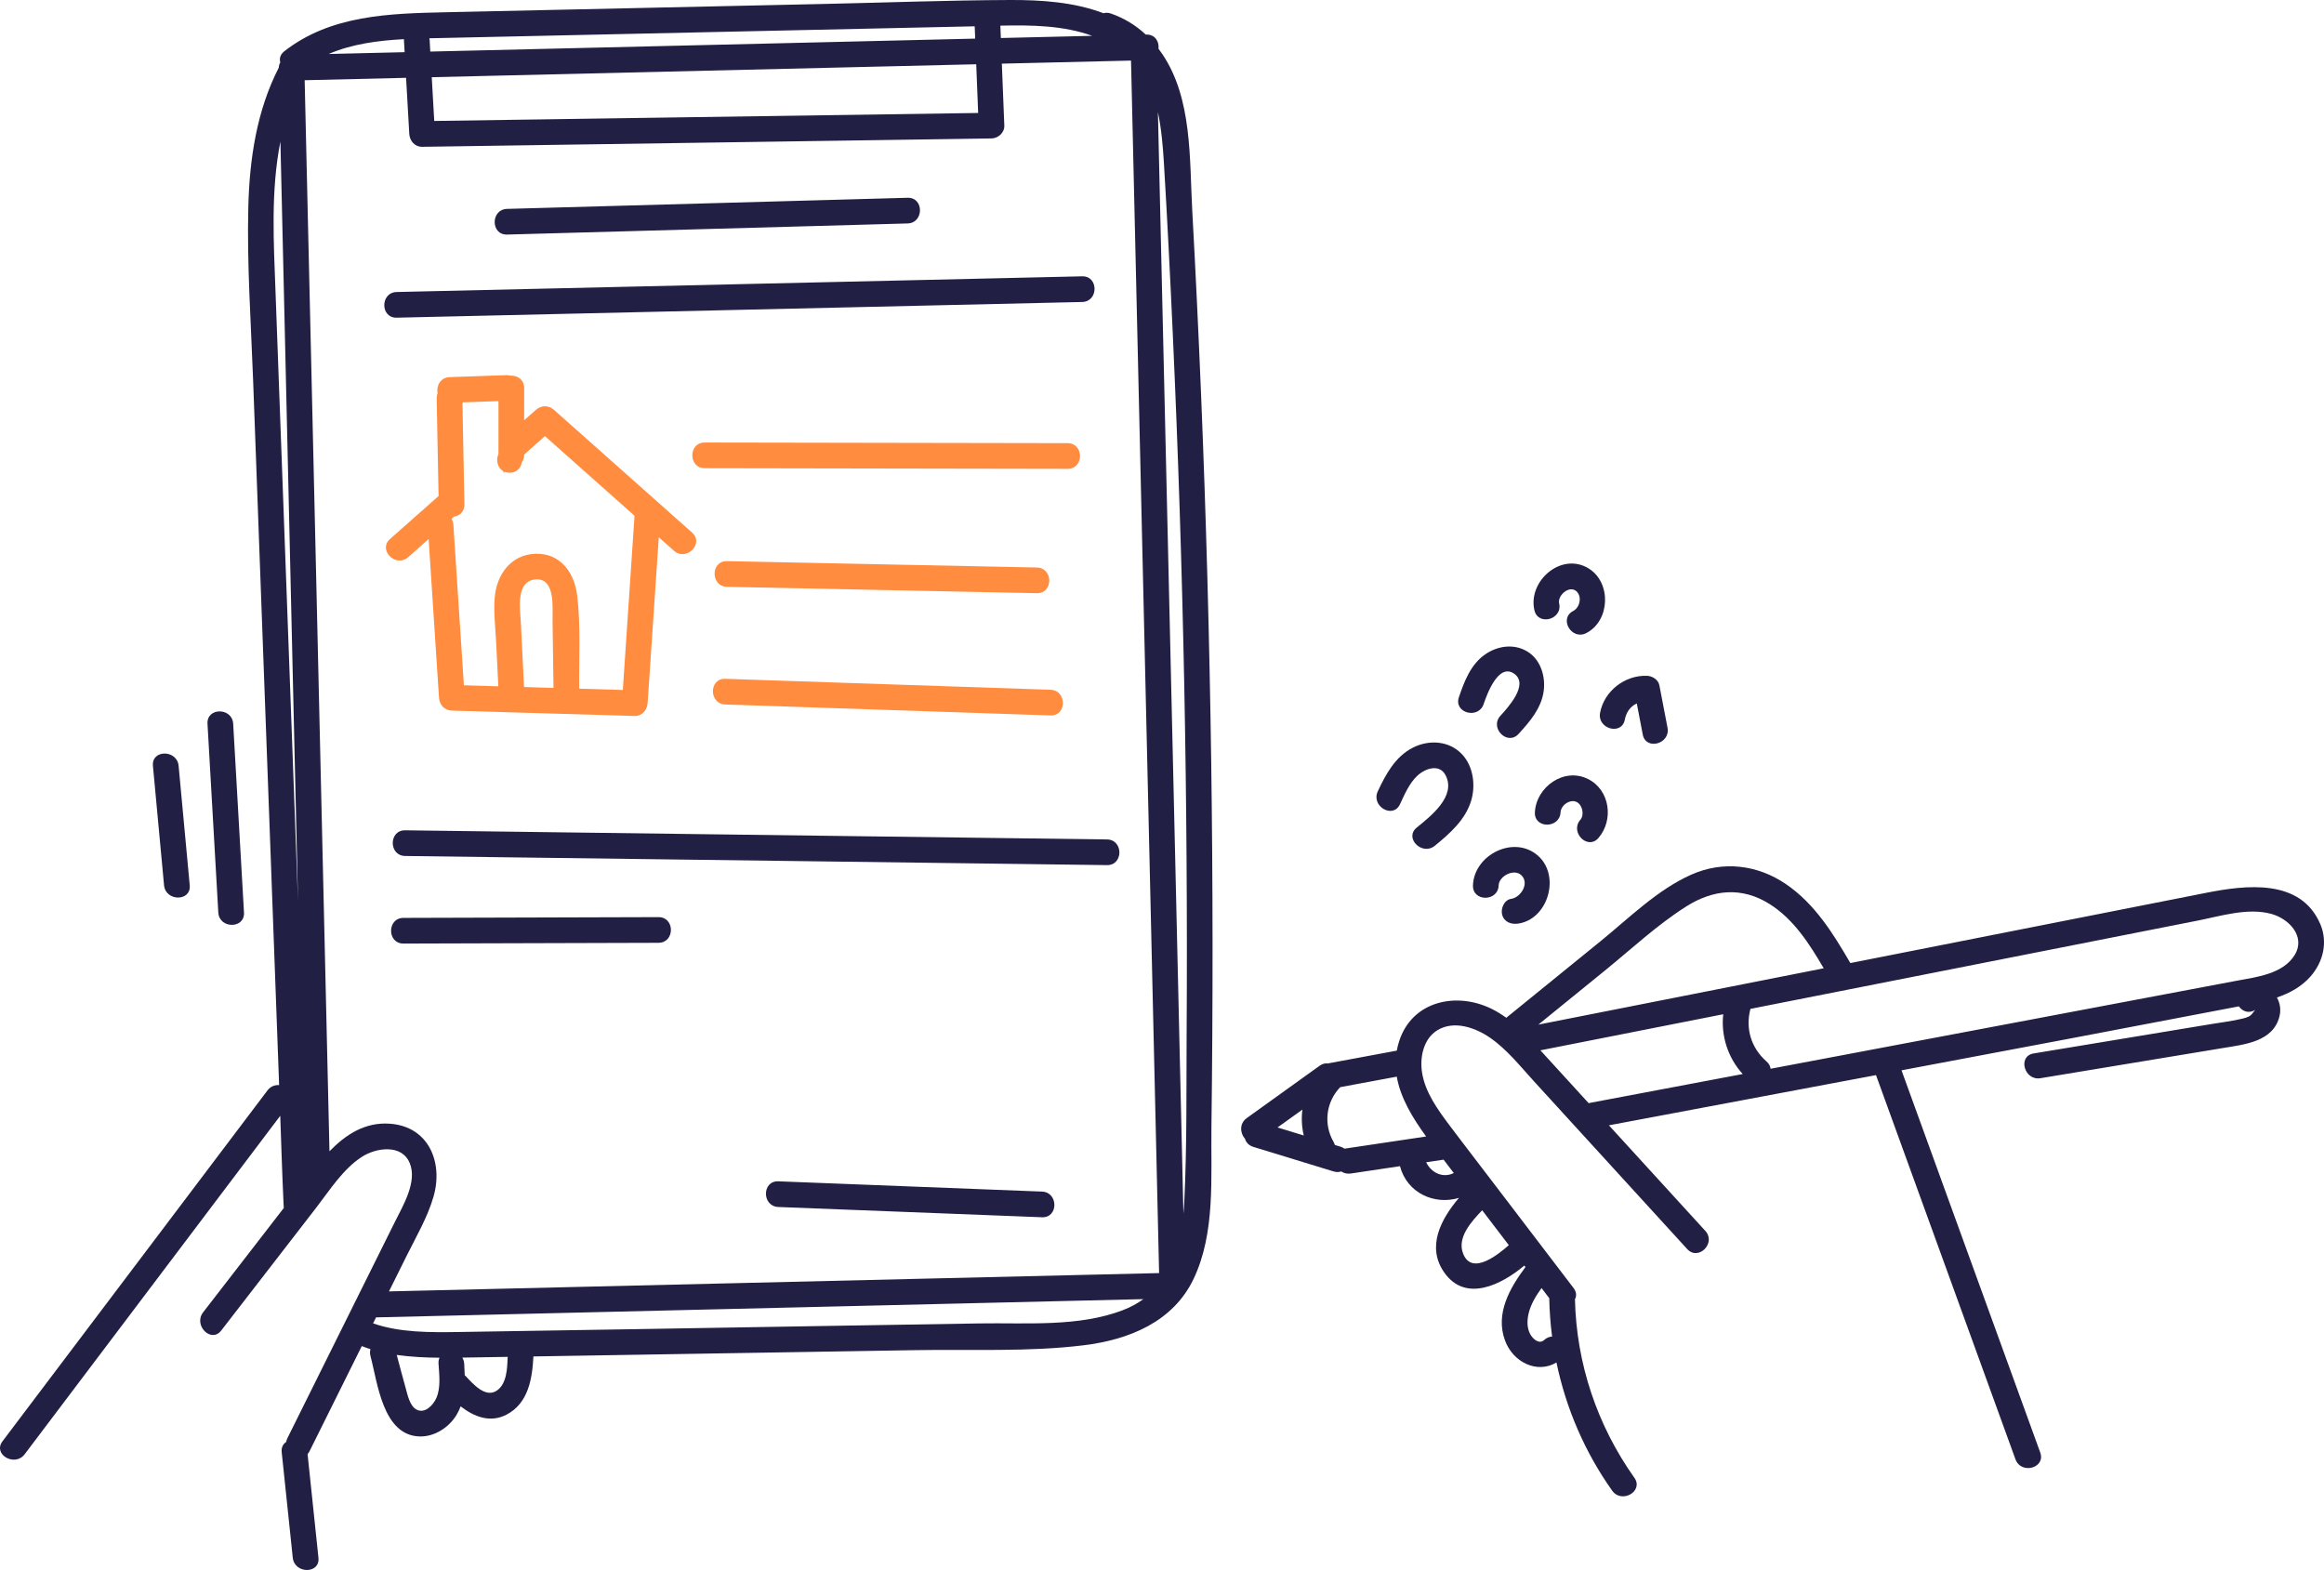 <?xml version="1.0" encoding="UTF-8"?>
<svg xmlns="http://www.w3.org/2000/svg" id="Layer_1" viewBox="0 0 1997.25 1349.34">
  <defs>
    <style>.cls-1{fill:#221f45;}.cls-1,.cls-2{stroke-width:0px;}.cls-2{fill:#ff8c3f;}</style>
  </defs>
  <path class="cls-1" d="m1040.89,652.72c-1.49-104.68-4.39-209.33-8.69-313.93-2.17-52.66-4.69-105.31-7.58-157.94-2.42-44.17.16-95.97-25.66-134.3-1.07-1.59-2.18-3.12-3.32-4.63.69-5.97-2.8-12.41-10.54-12.23-.15,0-.29,0-.44.01-8.52-7.94-18.48-14.1-29.92-18.06-2.38-.82-4.51-.82-6.35-.26C923.23,1.81,895.12-.11,867.83,0c-52.58.22-105.21,2.19-157.78,3.35-108.91,2.39-217.82,4.78-326.72,7.17-48.48,1.06-99.15,2.31-138.98,33.54-3.59,2.82-4.39,6.33-3.47,9.52-.73,1.27-1.18,2.78-1.29,4.53-19,37-25.17,78.53-26.19,119.9-1.22,49.37,2.29,98.99,4.11,148.31,3.89,105.35,7.77,210.7,11.66,316.06,3.57,96.73,7.14,193.47,10.71,290.2-3.62-.23-7.39,1.09-10.08,4.65L2.15,1238.71c-8.56,11.33,10.59,22.34,19.05,11.14,73.21-96.96,146.42-193.92,219.64-290.88.89,24.54,1.61,49.1,2.76,73.63.09,1.87.19,3.74.29,5.62-23.12,29.9-46.23,59.79-69.35,89.69-8.58,11.1,6.93,26.83,15.6,15.6,27.24-35.23,54.48-70.46,81.71-105.68,11.6-15.01,22.91-33.06,39.12-43.56,12.15-7.87,34.2-11.27,41.12,5.28,6.74,16.12-5.83,36.75-12.81,50.79-10.47,21.07-20.94,42.14-31.41,63.21-20.29,40.82-40.57,81.65-60.86,122.47-.55,1.12-.9,2.22-1.09,3.3-2.59,1.68-4.26,4.62-3.82,8.85l9.5,90.63c1.47,13.98,23.55,14.13,22.07,0-3.11-29.69-6.23-59.38-9.34-89.06.64-.72,1.23-1.56,1.74-2.58,14.95-30.09,29.9-60.17,44.85-90.26,2.43.97,4.93,1.83,7.47,2.65-.52,1.76-.58,3.76.01,5.98,6.1,22.67,10.48,68.21,42.24,69.03,12.89.33,25.28-7.78,31.78-18.64,1.4-2.34,2.52-4.77,3.45-7.25,11.48,8.94,25.34,14.56,39.61,7.06,18.6-9.77,21.97-30.91,22.93-49.93,4.67-.08,9.34-.15,14.01-.23,52.49-.86,104.97-1.73,157.46-2.59,52.49-.86,104.97-1.73,157.46-2.6,47.63-.79,96.59,1.64,143.94-4.17,38.65-4.75,76.74-19.87,94.49-57.06,18.89-39.57,14.78-87.57,15.33-130.18,1.36-105.41,1.29-210.84-.21-316.24ZM938.6,30.8c-26.16.62-52.31,1.24-78.47,1.87-.14-3.54-.28-7.09-.42-10.63,26.47-.6,54.47-.18,78.9,8.76Zm-97.96,66.29c-155.82,2.29-311.64,4.58-467.45,6.87-.71-12.53-1.43-25.07-2.14-37.6,150.59-3.58,301.17-7.16,451.76-10.74l16.16-.38c.56,13.95,1.12,27.91,1.67,41.86ZM378.95,32.68c51.16-1.13,102.33-2.25,153.49-3.37,101.6-2.23,203.2-4.46,304.8-6.69.14,0,.28,0,.42-.01.14,3.52.28,7.05.42,10.58-141.08,3.35-282.16,6.71-423.24,10.06-15.02.36-30.03.71-45.05,1.07-.18-3.15-.36-6.31-.54-9.46-.04-.69-.14-1.34-.28-1.97,3.36-.08,6.69-.14,9.98-.22Zm-31.78.98c-.01.39-.01.79,0,1.2.19,3.33.38,6.66.57,9.98-21.75.52-43.5,1.03-65.25,1.55,20.01-8.64,42.47-11.55,64.68-12.74Zm-93.83,665.78c-3.67-99.5-7.34-199-11.01-298.5-1.84-49.75-3.67-99.5-5.51-149.25-1.59-43.19-4.25-87.41,4.17-130.09l15.12,652.85-2.77-75.01Zm123.53,472.6c.62,9.4,2.04,20.45-1.81,29.37-2.66,6.16-9.87,13.96-17.18,10.01-5.86-3.17-7.7-12.97-9.34-18.81-2.63-9.34-5.08-18.73-7.58-28.1,12.19,1.7,24.46,2.28,36.76,2.4-.66,1.43-.99,3.14-.86,5.13Zm49.98,23.2c-9.79,6.48-20.4-5.96-26.5-12.39-.31-.33-.63-.63-.95-.9-.08-3.33-.26-6.65-.47-9.91-.13-2.05-.73-3.79-1.62-5.24,13-.21,26.01-.43,39.01-.64-.41,9.54-.63,23.23-9.48,29.08Zm538.17-69.22c-38.21,14.64-82.91,10.73-123.01,11.39-50.3.83-100.6,1.66-150.9,2.49-99.14,1.63-198.28,3.43-297.43,4.9-23.28.35-50.18.63-73.05-7.43.46-.93.93-1.87,1.39-2.8.39-.78.77-1.56,1.16-2.34,173.32-4.12,346.64-8.24,519.96-12.36,46.48-1.11,92.96-2.21,139.45-3.32-5.12,3.73-10.94,6.93-17.58,9.47Zm-529.84-18.52c-33.63.8-67.27,1.6-100.9,2.4,5.08-10.22,10.15-20.43,15.23-30.65,8.18-16.47,17.92-32.99,23.05-50.76,8.5-29.45-4.1-60.36-37.57-62.72-21.41-1.51-37.92,9.42-51.84,23.71-5.38-232.46-10.76-464.91-16.15-697.37-1.72-74.38-3.44-148.77-5.17-223.15,29.05-.69,58.11-1.38,87.16-2.07.92,16.09,1.83,32.18,2.75,48.26.34,5.89,4.78,11.12,11.03,11.03,163.11-2.4,326.21-4.79,489.32-7.19,5.79-.09,11.27-4.99,11.03-11.03-.71-17.75-1.42-35.5-2.13-53.25,37.01-.88,74.01-1.76,111.02-2.64,6.32,272.98,12.64,545.96,18.96,818.94,1.72,74.38,3.44,148.77,5.17,223.15-186.99,4.45-373.97,8.89-560.96,13.34Zm584.61-219.79c-.28,47.99.33,96.24-1.97,144.19-.18,3.74-.44,7.49-.79,11.21l-17.82-769.82c-1.37-58.99-2.73-117.98-4.1-176.97,3.06,14.67,4.3,29.82,5.12,43.26,2.99,49.56,5.47,99.16,7.72,148.76,4.56,100.19,7.83,200.44,9.8,300.71,1.96,99.54,2.64,199.11,2.05,298.67Z"></path>
  <path class="cls-1" d="m435.78,201.6c114.73-3.19,229.47-6.37,344.2-9.56,14.17-.39,14.23-22.46,0-22.07-114.73,3.19-229.47,6.37-344.2,9.56-14.17.39-14.23,22.46,0,22.07Z"></path>
  <path class="cls-1" d="m340.91,273.04c153.14-3.51,306.27-7.02,459.41-10.52,43.23-.99,86.46-1.98,129.69-2.97,14.18-.32,14.23-22.39,0-22.07-153.14,3.51-306.27,7.02-459.41,10.52-43.23.99-86.46,1.98-129.69,2.97-14.18.32-14.23,22.39,0,22.07Z"></path>
  <path class="cls-2" d="m350.81,478.84l17.56-15.55c2.97,45.47,5.94,90.93,8.92,136.4.4,6.09,4.74,10.85,11.03,11.03,52.41,1.54,104.81,3.08,157.22,4.63,6.25.18,10.64-5.22,11.03-11.03,3.19-47.52,6.38-95.04,9.58-142.56,4.35,3.86,8.69,7.73,13.04,11.59,10.58,9.41,26.24-6.15,15.6-15.6-39.55-35.15-79.09-70.3-118.64-105.46-4.66-4.14-10.91-4.15-15.6,0l-10.09,8.93v-27.74c0-7.44-6.05-10.98-11.82-10.63-1.08-.31-2.29-.47-3.63-.42-16.18.57-32.36,1.13-48.54,1.7-8.1.28-11.58,7.62-10.42,13.75-.51,1.28-.8,2.75-.77,4.42.54,28.01,1.08,56.01,1.62,84.02l-41.7,36.92c-10.65,9.43,5,24.99,15.6,15.6Zm99.54,111.64c-.89-18.12-1.78-36.23-2.67-54.35-.59-11.96-5.02-37.08,12.93-38.16,16.85-1.02,14.11,24.65,14.26,35.46.27,19.26.54,38.53.81,57.79-8.44-.25-16.89-.5-25.33-.75Zm-60.2-146.46c4.81-.71,9.08-4.21,8.96-10.51-.56-29.23-1.13-58.46-1.69-87.69,10.32-.36,20.65-.72,30.97-1.08v45.42c-2.33,5.08-.92,12,4.22,14.84-.01.48,0,.97-.02,1.45l1.08-.95c1.25.5,2.67.8,4.29.8,6.23,0,9.73-4.25,10.49-9.01,1.24-1.66,2.01-3.79,2.01-6.43v-.22l17.87-15.82c25.67,22.82,51.35,45.64,77.02,68.46-.02.19-.05.38-.07.58-3.34,49.71-6.68,99.42-10.02,149.13-12.5-.37-25-.74-37.49-1.1-.27-26.38,1.38-53.72-1.7-79.88-2.3-19.52-14.24-36.63-35.58-36.09-21.35.53-33.81,17.99-35.35,37.86-1,12.95.68,26.34,1.31,39.28.6,12.26,1.2,24.52,1.81,36.78-9.87-.29-19.73-.58-29.6-.87-3-45.95-6.01-91.91-9.01-137.86-.13-2.03-.72-3.77-1.6-5.22l2.1-1.86Z"></path>
  <path class="cls-2" d="m917.51,380.88c-103.95-.18-207.91-.37-311.86-.55-14.2-.02-14.22,22.04,0,22.07,103.95.18,207.91.37,311.86.55,14.2.03,14.22-22.04,0-22.07Z"></path>
  <path class="cls-2" d="m624.78,504.35c88.77,1.82,177.53,3.65,266.3,5.47,14.2.29,14.2-21.77,0-22.07-88.77-1.82-177.53-3.65-266.3-5.47-14.2-.29-14.2,21.77,0,22.07Z"></path>
  <path class="cls-2" d="m623.33,605.47c93.16,3.14,186.32,6.28,279.48,9.42,14.2.48,14.18-21.59,0-22.07-93.16-3.14-186.32-6.28-279.48-9.42-14.2-.48-14.18,21.59,0,22.07Z"></path>
  <path class="cls-1" d="m951.36,721.46c-156.3-2.03-312.6-4.07-468.89-6.1-44.76-.58-89.52-1.17-134.28-1.75-14.2-.18-14.21,21.88,0,22.07,156.3,2.03,312.6,4.07,468.89,6.1,44.76.58,89.52,1.17,134.28,1.75,14.2.19,14.21-21.88,0-22.07Z"></path>
  <path class="cls-1" d="m565.93,788.23c-73.06.22-146.12.43-219.18.65-14.2.04-14.22,22.11,0,22.07,73.06-.22,146.12-.43,219.18-.65,14.2-.04,14.22-22.11,0-22.07Z"></path>
  <path class="cls-1" d="m895.5,1024.11c-75.53-2.94-151.07-5.88-226.6-8.82-14.2-.55-14.18,21.51,0,22.07,75.53,2.94,151.07,5.88,226.6,8.82,14.2.55,14.18-21.51,0-22.07Z"></path>
  <path class="cls-1" d="m1994.01,794.1c-16.87-39.28-63.94-33.49-97.88-26.79-93.15,18.36-186.29,36.77-279.44,55.16-8.83,1.74-17.67,3.49-26.5,5.23-14.76-25.41-30.57-50.94-55.29-67.82-24.47-16.7-54.07-20.27-81.26-8.23-29.17,12.93-53.64,37.38-78.14,57.28-27,21.93-54.01,43.87-81.01,65.8-3.88-2.83-7.95-5.37-12.27-7.52-30.43-15.15-68.67-7.07-79.82,27.77-.86,2.68-1.5,5.34-1.98,7.98-19.78,3.68-39.55,7.36-59.33,11.03-2.17-.31-4.55.22-6.97,1.95-20.88,15-41.76,29.99-62.64,44.99-6.6,4.74-5.71,13.12-1.56,17.77.94,3.09,3.24,5.78,7.21,7l68.98,21.1c2.47.76,4.68.66,6.57,0,2.22,1.49,5,2.26,8.21,1.78,14.09-2.1,28.18-4.21,42.26-6.31,6.05,23.23,29.81,33.64,50.69,27.24-15.39,18.12-28.26,41.98-12.6,64.21,18.51,26.28,49.7,10.05,68.79-6.04.32.42.64.85.97,1.27-13.54,18.14-26.12,40.04-17.58,63.18,6.88,18.65,27.48,28.82,44.21,18.88,8.2,39.44,24.38,77.05,47.89,110.17,8.15,11.49,27.3.48,19.05-11.14-32.01-45.09-49.81-98.16-51.05-153.39,1.46-2.77,1.43-6.19-1.2-9.65-24.05-31.53-48.09-63.06-72.14-94.59-8.4-11.01-16.84-22-25.22-33.03-.28-.42-.59-.82-.91-1.21-2.88-3.8-5.79-7.58-8.64-11.4-9.96-13.35-20.63-28.04-23.28-44.9-2.06-13.09,1.12-29.11,13.22-36.46,14.35-8.72,32.7-2.19,45.29,6.53,14.55,10.07,26.08,24.71,37.92,37.67,13.29,14.55,26.58,29.1,39.87,43.65l91.54,100.23c9.6,10.51,25.17-5.13,15.6-15.6-27.62-30.24-55.24-60.49-82.86-90.73,76.5-14.44,153.02-28.78,229.54-43.15l119.86,330.21c4.81,13.24,26.14,7.53,21.28-5.87-39.74-109.49-79.48-218.98-119.22-328.46,96.68-18.17,193.35-36.4,289.95-54.97,2.95,4.22,8.39,6.54,14.06,3.02-.5.31-2.32,3.22-3.7,4.44-2.57,2.27-6.69,2.92-9.95,3.65-7.81,1.76-15.83,2.73-23.73,4.04-17.01,2.81-34.02,5.63-51.03,8.44l-102.07,16.88c-13.98,2.31-8.05,23.58,5.87,21.28,52.45-8.67,104.9-17.34,157.36-26.02,18.33-3.03,42.86-5.47,48.11-27.34,1.39-5.79.35-11.39-2.25-16.01,10.89-3.72,21.03-9.16,28.88-18.09,10.99-12.5,15.04-29.58,8.36-45.12Zm-896.08,174.89c7.12-5.11,14.24-10.23,21.36-15.34-.97,7.37-.57,14.9,1.16,22.24-7.51-2.3-15.02-4.59-22.53-6.89Zm215.77,159.85c1.87-7.94,6.25-15.09,11.1-21.8,2.21,2.9,4.42,5.8,6.63,8.69.2,11.05,1.02,22.05,2.44,32.96-2.29.13-4.63,1.01-6.76,2.94-4.58,4.15-10.01-1.11-12.16-5.21-2.82-5.39-2.61-11.81-1.25-17.59Zm-39.91-88.68c7.63,10,15.25,20,22.88,30-8.62,7.64-31.37,26.36-39.1,7.68-5.82-14.05,6.87-27.9,16.23-37.68Zm-33.17-43.49l8.78,11.51c-9.39,4.61-19.34-.15-23.76-9.27,4.99-.75,9.99-1.49,14.98-2.24Zm-15.02-19.91c-23.38,3.49-46.76,6.98-70.14,10.47-.98-.71-2.13-1.3-3.48-1.71l-4.83-1.48c-.25-.92-.62-1.85-1.16-2.79-8.77-15.29-6.37-34.22,5.79-46.88l48.61-9.04c3.2,18.48,13.75,35.63,25.22,51.43Zm153.6-142.56c22.8-18.52,44.99-39.32,69.85-55.07,23.26-14.74,47.85-17.19,71.73-2.16,20.79,13.09,34.29,34.31,46.52,55.24-81.75,16.14-163.5,32.27-245.25,48.41,19.05-15.47,38.1-30.95,57.15-46.42Zm-12.4,113.59c-.52.1-1,.23-1.46.38-13.34-14.61-26.69-29.23-40.04-43.84-.49-.54-.99-1.08-1.48-1.62,52.37-10.34,104.75-20.68,157.12-31.01-2.06,18.51,4.06,37.54,16.76,51.38-43.63,8.24-87.27,16.48-130.9,24.72Zm605.3-127.1c-10.06,16.58-33.19,19.05-50.42,22.31-86.7,16.39-173.4,32.75-260.1,49.12-46.65,8.81-93.29,17.62-139.94,26.43-.24-2.18-1.31-4.37-3.52-6.3-13.35-11.71-18.23-28.57-13.78-45.17,106.76-21.07,213.51-42.15,320.27-63.22,21.5-4.24,42.99-8.49,64.49-12.73,19.91-3.93,42.75-11.22,62.96-5.66,15.09,4.15,29.65,19.37,20.03,35.23Z"></path>
  <path class="cls-1" d="m1203.13,691.25c4.01-8.55,7.98-18.08,15.01-24.62,6.63-6.18,18.87-10.48,24.15-.43,9.53,18.14-12.84,35.32-24.77,45.07-11,8.99,4.69,24.52,15.6,15.6,12.81-10.47,26.22-22.25,31.18-38.67,3.98-13.15,1.92-29.49-7.72-39.82-10.98-11.76-28.23-12.91-42.2-5.89-15.19,7.63-23.39,22.83-30.31,37.61-5.99,12.78,13.02,24,19.05,11.14Z"></path>
  <path class="cls-1" d="m1275.04,605.12c2.85-8.35,12.67-35.67,26.31-26.05,12.95,9.13-5.72,29.37-11.89,36.1-9.57,10.46,5.99,26.1,15.6,15.6,9.72-10.62,19.61-22.11,21.59-36.89,1.7-12.67-2.63-27.02-14.08-33.96-11.55-6.99-25.79-4.9-36.51,2.7-12.25,8.68-17.62,22.94-22.29,36.63-4.59,13.47,16.71,19.25,21.28,5.87Z"></path>
  <path class="cls-1" d="m1339.93,518.58c-1.56-6.8,8.54-15.65,14.6-10.63,5.44,4.51,3.2,14.24-2.46,17.13-12.65,6.47-1.5,25.51,11.14,19.05,20.53-10.49,21.81-43.24,2.25-55.46-23.49-14.67-52.56,10.61-46.8,35.77,3.17,13.84,24.44,7.98,21.28-5.87Z"></path>
  <path class="cls-1" d="m1298.65,772.54c-5.95.83-9.08,8.35-7.71,13.57,1.68,6.37,7.7,8.52,13.57,7.71,26.04-3.62,36.74-41.11,17.3-58.33-20.64-18.27-55.03-.86-55.94,25.45-.49,14.2,21.57,14.18,22.07,0,.28-8.07,13.31-14.76,19.55-8.69,7.24,7.04-.68,19.15-8.85,20.29Z"></path>
  <path class="cls-1" d="m1373.73,720.18c13.22-15.34,10-41.03-8.84-50.58-20.66-10.47-44.7,6.72-45.81,28.52-.73,14.19,21.34,14.15,22.07,0,.31-6.13,8.37-11.83,14.09-8.7,4.8,2.63,6.51,10.97,2.9,15.16-9.23,10.71,6.31,26.38,15.6,15.6Z"></path>
  <path class="cls-1" d="m1396.38,618.44c1.22-6.45,4.95-11.42,10.27-13.87,1.71,8.91,3.42,17.82,5.14,26.74,2.68,13.93,23.95,8.03,21.28-5.87-2.34-12.17-4.68-24.35-7.02-36.52-.93-4.84-6.06-7.93-10.64-8.1-18.94-.7-36.74,13.01-40.3,31.76-2.63,13.88,18.63,19.82,21.28,5.87Z"></path>
  <path class="cls-1" d="m187.61,784.25c.81,14.12,22.88,14.21,22.07,0-3.09-54.07-6.19-108.14-9.28-162.21-.81-14.12-22.88-14.21-22.07,0,3.09,54.07,6.19,108.14,9.28,162.21Z"></path>
  <path class="cls-1" d="m140.98,760.84c1.3,14.02,23.38,14.16,22.07,0-3.18-34.21-6.37-68.42-9.55-102.64-1.3-14.02-23.38-14.16-22.07,0,3.18,34.21,6.37,68.42,9.55,102.64Z"></path>
</svg>
